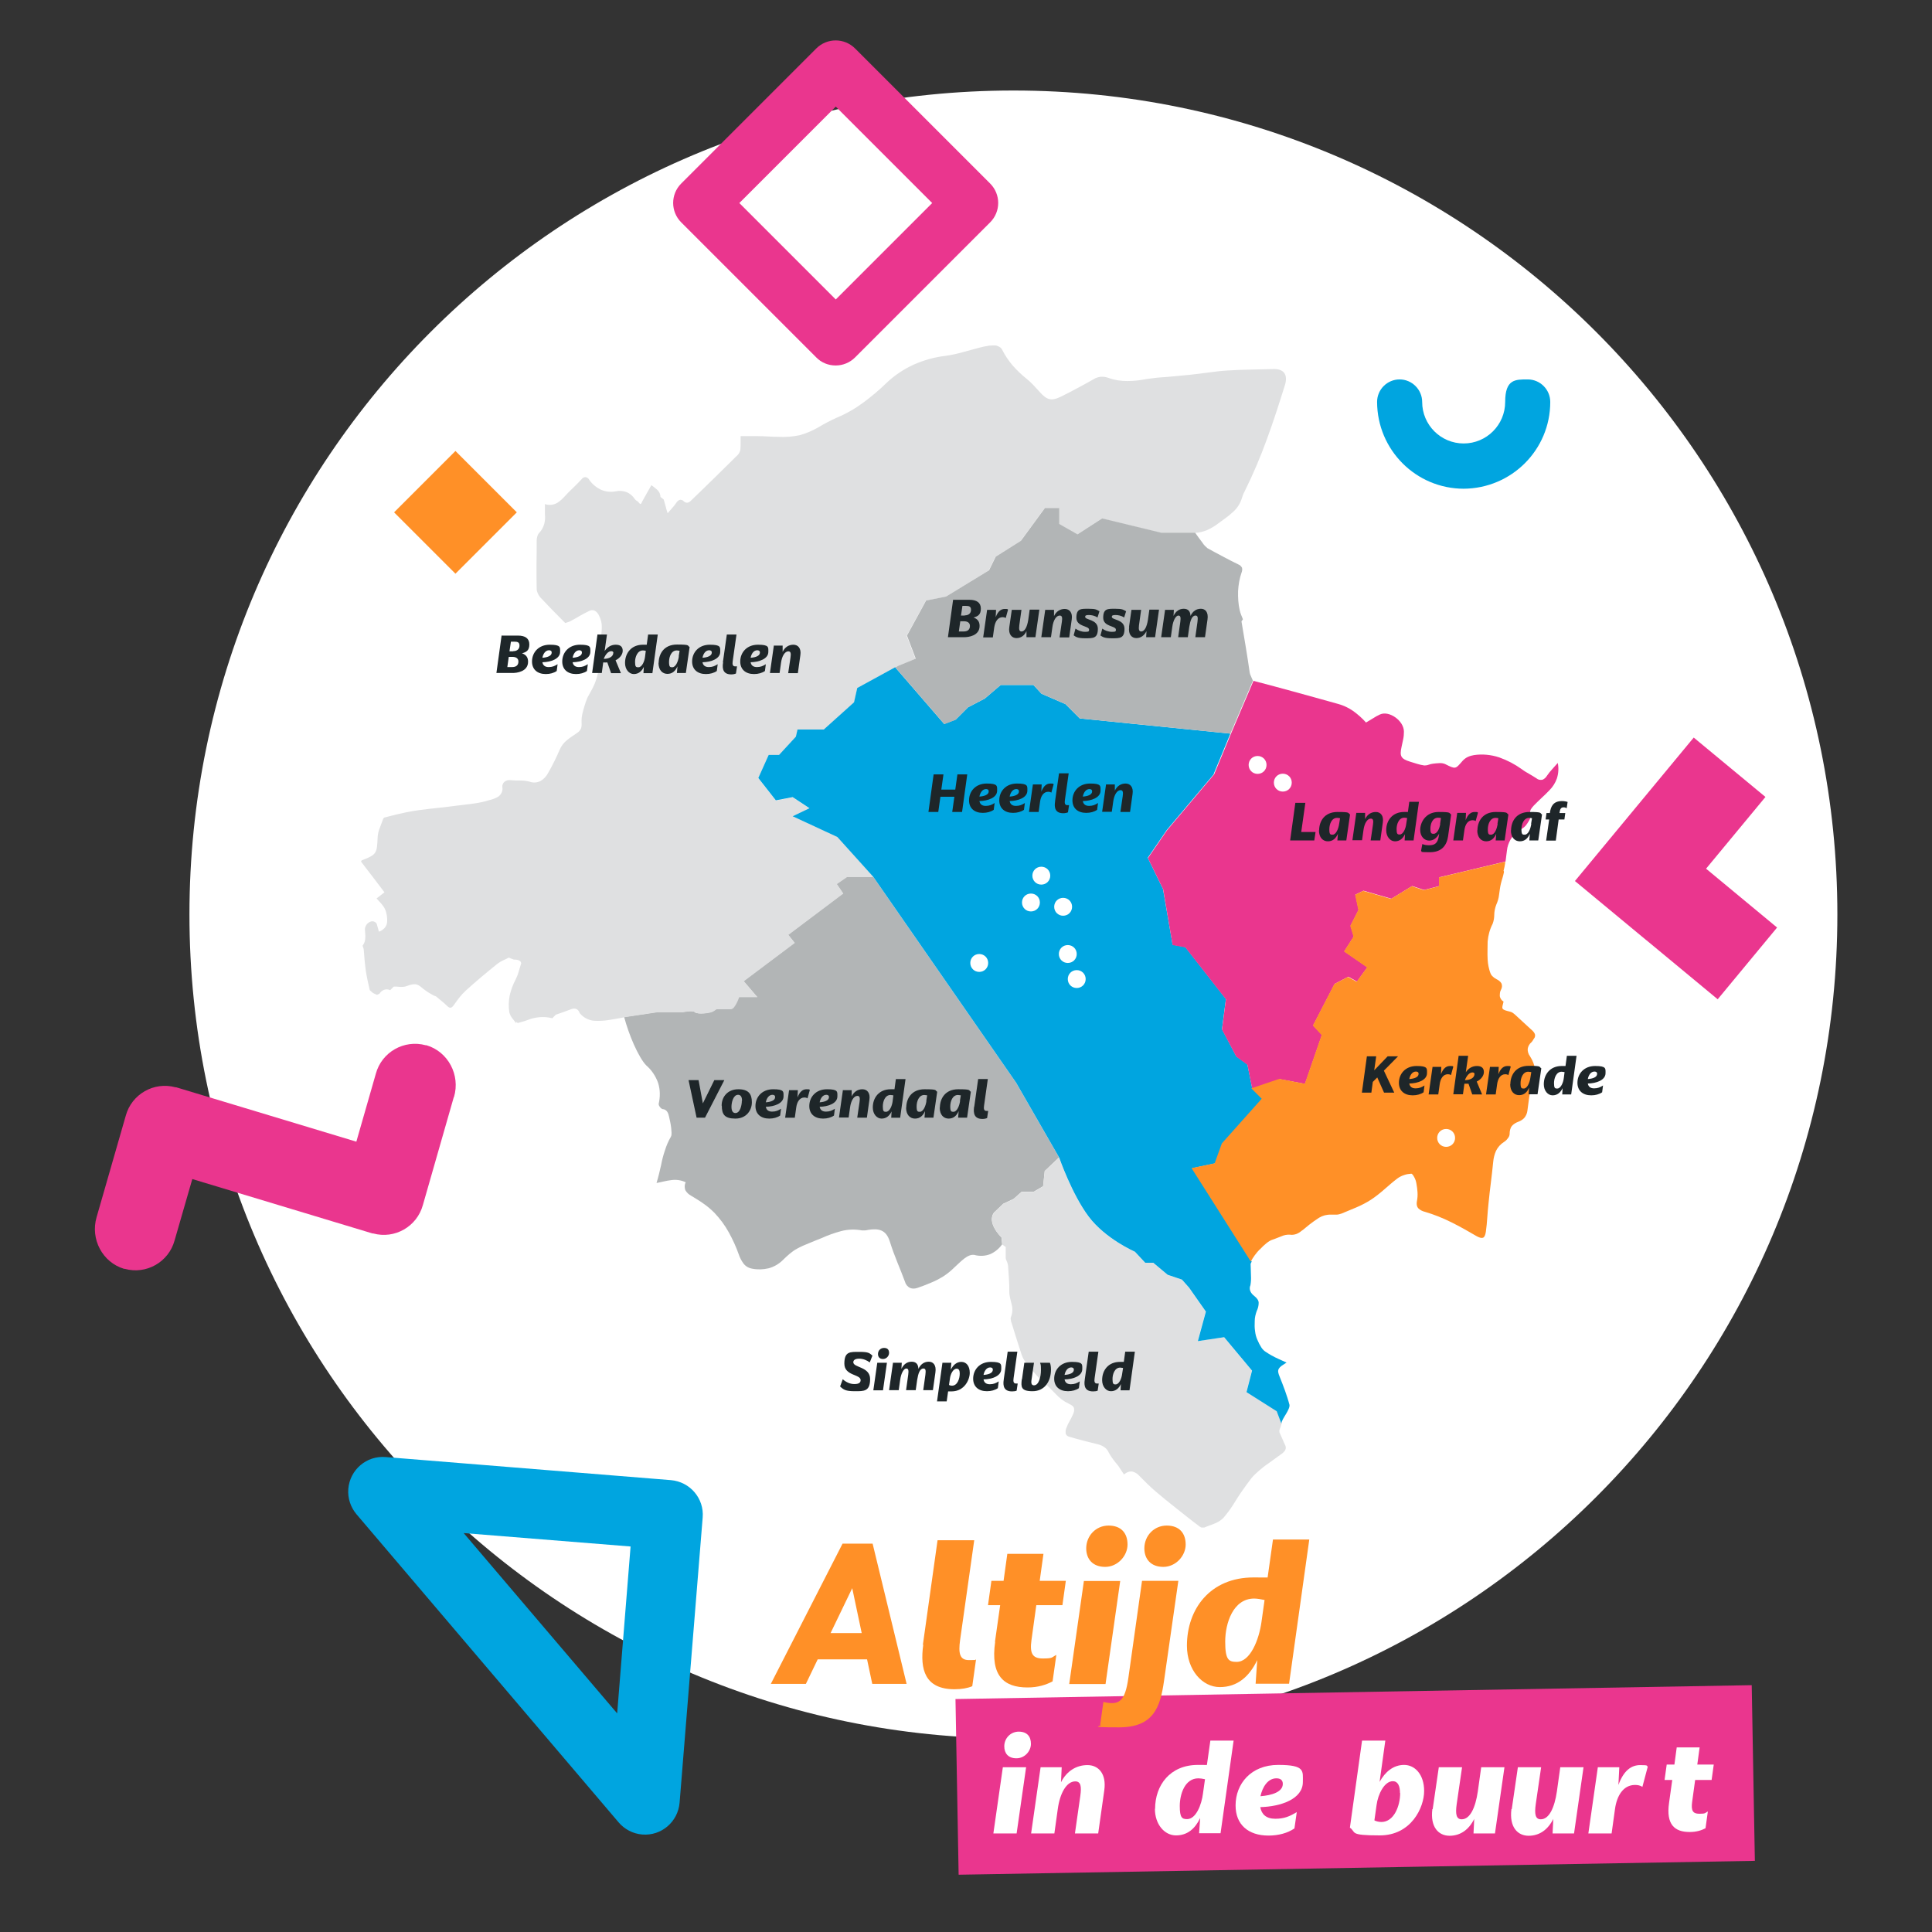<?xml version="1.0" encoding="UTF-8"?>
<svg xmlns="http://www.w3.org/2000/svg" version="1.1" viewBox="0 0 1080 1080">
  <rect x="0" y="0" width="1080" height="1080" fill="#333333" stroke="none"/>
  <defs>
    <style>
      .cls-1 {
        fill: #ea368e;
      }

      .cls-2 {
        fill: #dfe0e1;
      }

      .cls-3 {
        isolation: isolate;
      }

      .cls-4 {
        fill: #fff;
      }

      .cls-5 {
        fill: #ff9027;
      }

      .cls-6 {
        fill: none;
        stroke: #ea368e;
        stroke-width: 9px;
      }

      .cls-7 {
        fill: #1e2629;
      }

      .cls-8 {
        fill: #b2b5b6;
      }

      .cls-9 {
        fill: #00a5e0;
      }
    </style>
  </defs>
  <!-- Generator: Adobe Illustrator 28.7.1, SVG Export Plug-In . SVG Version: 1.2.0 Build 142)  -->
  <g>
    <g id="Layer_1">
      <g id="Layer_1-2" data-name="Layer_1">
        <g id="SVOPL_-_gebieden">
          <g id="Group_29705">
            <g id="Group_29704">
              <g id="Group_29701">
                <path id="Path_24967" class="cls-4" d="M566.5,971.8c254.4,0,460.6-206.2,460.6-460.6S820.9,50.6,566.5,50.6,105.9,256.8,105.9,511.2s206.2,460.6,460.6,460.6"/>
              </g>
            </g>
            <g id="Group_29703">
              <g id="Group_29674">
                <g id="Group_29673">
                  <path id="Path_24939" class="cls-1" d="M467.1,204.3c-4.1,0-8-1.6-10.8-4.5l-75.5-75.5c-6-6-6-15.7,0-21.7h0l75.5-75.5c6-6,15.7-6,21.7,0h0l75.5,75.5c6,6,6,15.7,0,21.7l-75.5,75.5c-2.9,2.9-6.8,4.5-10.8,4.5M413.3,113.5l53.9,53.9,53.9-53.9-53.9-53.9s-53.9,53.9-53.9,53.9Z"/>
                </g>
              </g>
              <g id="Group_29675">
                <path id="Path_24941" class="cls-5" d="M288.9,286.4l-34.3,34.3-34.3-34.3,34.3-34.3,34.3,34.3Z"/>
              </g>
              <g id="Group_29677">
                <g id="Group_29676">
                  <path id="Path_24942" class="cls-9" d="M818.3,273.2c-26.8,0-48.4-21.7-48.5-48.5,0-7,5.7-12.6,12.6-12.6s12.6,5.7,12.6,12.6c0,12.8,10.4,23.2,23.2,23.2s23.2-10.4,23.2-23.2,5.7-12.6,12.6-12.6h0c7,0,12.6,5.7,12.6,12.6h0c0,26.8-21.7,48.4-48.5,48.5"/>
                </g>
              </g>
              <g id="Group_29678">
                <path id="Path_24944" class="cls-1" d="M993.4,518.5l-39.7-32.9,33.2-40.1-40.1-33.2-33.2,40.1-33.2,40.1,39.7,32.9.4.3,39.7,32.9,33.2-40.1h0Z"/>
              </g>
              <g id="Group_29681">
                <g id="Group_29679">
                  <path id="Path_24945" class="cls-1" d="M253.7,613.2l-17.3,60.4c-3.3,12.1-15.8,19.2-27.8,15.9-.1,0-.3,0-.4,0l-100.7-30.4-9.9,34.3c-3.3,12.1-15.8,19.2-27.8,15.9,0,0-.3,0-.4,0-12.1-3.6-19-16.6-15.4-28.9l16.3-56.7c3.3-12.1,15.8-19.2,27.8-15.9,0,0,.3,0,.4,0l100.7,30.4,10.9-38c3.3-12.1,15.8-19.2,27.9-15.9.1,0,.3,0,.4,0,12.1,3.6,19,16.6,15.4,28.9"/>
                </g>
                <g id="Group_29680">
                  <path id="Path_24946" class="cls-9" d="M194.7,832.3c.9-10.7,10.2-18.7,20.9-17.8h0l159.4,12.9c10.7.9,18.7,10.2,17.8,20.9l-12.9,159.4c-.9,10.7-10.2,18.7-20.9,17.8-5.1-.4-9.9-2.9-13.2-6.8l-146.5-172.2c-3.3-3.9-5-9-4.6-14.1M352.5,864.5l-93.3-7.5,85.8,100.8,7.5-93.3Z"/>
                </g>
              </g>
              <g id="Group_29682">
                <path id="Path_24948" class="cls-1" d="M538.7,954.2l1.6,89.2,436.1-7.6-1.6-89.2-436.1,7.6h0Z"/>
              </g>
              <g id="Group_29700">
                <g id="Group_29683">
                  <path id="Path_24949" class="cls-6" d="M538.7,954.2l1.6,89.2,436.1-7.6-1.6-89.2-436.1,7.6h0Z"/>
                </g>
                <g id="Group">
                  <g id="A" class="cls-3">
                    <g class="cls-3">
                      <path class="cls-5" d="M471.1,862.9h16.7l19,78.4h-19.2l-2.9-13.7h-27.6l-6.6,13.7h-19.6l40.1-78.4h.1ZM481.7,912.9l-5.3-25.1-12.1,25.1h17.4Z"/>
                    </g>
                  </g>
                  <g id="l" class="cls-3">
                    <g class="cls-3">
                      <path class="cls-5" d="M515.9,919.4l8.2-58.4h20.5l-7.9,55.8c-1,7.3-.3,11.2,4.9,11.2s2.6,0,4-.3l-2.1,14.9c-2.6,1.1-5.9,1.7-9.9,1.7-16.6,0-19.4-11.1-17.5-24.9h-.2Z"/>
                    </g>
                  </g>
                  <g id="tijd" class="cls-3">
                    <g class="cls-3">
                      <path class="cls-5" d="M556.2,917.7l2.9-20.4h-6.8l1.9-13.6h6.8l2.1-15.1h20.2l-2.1,15.1h14.6l-1.9,13.6h-14.6l-2.7,19.5c-1,7.3.4,10.3,6.3,10.3s4.8-.6,7.6-2l-2.1,14.8c-3.6,1.9-8.1,3.4-14,3.4-13.3,0-20.8-6.6-18.1-25.5h-.1Z"/>
                      <path class="cls-5" d="M605.9,883.8h20.3l-8.2,57.6h-20.3l8.2-57.6ZM607.2,865.6c0-7.1,5.4-12.8,12.5-12.8s10.6,4.3,10.6,10.6-5.5,12.5-12.5,12.5-10.6-4.4-10.6-10.4h0Z"/>
                      <path class="cls-5" d="M615,964.2l1.8-12.8c8.7,2,12.1,0,14-13.7l7.6-54h20.3l-8,55.9c-2.1,14.6-5.7,26-25.2,26s-8.3-.7-10.5-1.5h0ZM639.7,865.6c0-7.1,5.4-12.8,12.5-12.8s10.6,4.3,10.6,10.6-5.5,12.5-12.5,12.5-10.6-4.4-10.6-10.4h0Z"/>
                      <path class="cls-5" d="M663.5,920c0-20.7,13.1-38.2,37.2-38.2s5.7.3,7.8.8l3.1-22h20.3l-11.3,80.6h-18.7l.9-13.2c-4.4,9.2-11.1,15.1-20.9,15.1s-18.4-9.5-18.4-23.2h0ZM691.3,929c7.6,0,12.5-12.3,13.9-22.5l1.7-12.1c-2-.4-4.1-.8-5.8-.8-11.8,0-16.2,13.8-16.2,24.1s2,11.3,6.5,11.3h-.1Z"/>
                    </g>
                  </g>
                </g>
                <g id="Group-2">
                  <g id="_in_de_buur" class="cls-3">
                    <g class="cls-3">
                      <path class="cls-4" d="M560.6,987.9h13l-5.3,37h-13l5.3-37ZM561.4,976.2c0-4.5,3.5-8.2,8.1-8.2s6.8,2.7,6.8,6.8-3.5,8.1-8.1,8.1-6.8-2.8-6.8-6.7h0Z"/>
                      <path class="cls-4" d="M581.5,987.9h12l-.4,8.4c3.2-6.3,8.6-9.6,14.8-9.6s10.7,4.9,9.4,14.1l-3.4,24.1h-13l3-21c.7-5,.4-8.1-2.8-8.1-4.9,0-8.6,6.6-9.8,15.5l-1.9,13.6h-13l5.3-37h-.2Z"/>
                      <path class="cls-4" d="M645.7,1011.2c0-13.3,8.4-24.6,23.9-24.6s3.7.2,5,.5l2-14.1h13l-7.3,51.8h-12l.6-8.5c-2.8,5.9-7.1,9.7-13.5,9.7s-11.8-6.1-11.8-14.9h0ZM663.6,1016.9c4.9,0,8.1-7.9,8.9-14.5l1.1-7.8c-1.3-.3-2.7-.5-3.7-.5-7.6,0-10.4,8.9-10.4,15.5s1.3,7.3,4.2,7.3h0Z"/>
                      <path class="cls-4" d="M690.7,1009.2c0-12,8.6-22.6,23.8-22.6s13.8,3.4,13.8,9.6c0,9.4-12.2,13.7-23.8,14,.7,4,3.3,6.5,8.4,6.5s8.1-1.4,12-3.7l-1.3,9.1c-3.8,2.6-8.9,4-14.5,4-11.4,0-18.4-6.2-18.4-16.8h0ZM717.1,997.2c0-2.4-1.7-3.1-3.6-3.1-4.8,0-7.8,4.9-8.9,10,6.4-.5,12.5-2.4,12.5-6.9Z"/>
                      <path class="cls-4" d="M754.6,1021.7l6.8-48.7h13l-3.2,23.1c3-5.5,7.6-9.5,13.7-9.5s11.2,5.4,11.2,14.6-7.2,24.8-24.8,24.8-12.9-1.7-16.8-4.4h0ZM782.6,1002.3c0-4-1.2-6.6-4-6.6-4.7,0-8.3,7.2-9.1,13.4l-1.2,8.5c.7.4,2.3.9,3.9.9,7,0,10.5-8.9,10.5-16.2h-.1Z"/>
                      <path class="cls-4" d="M800.9,1011.2l3.4-23.3h13l-3,20.6c-.8,5.7-.2,8.5,2.8,8.5,4.7,0,7.7-6.6,9-15.5l1.9-13.6h13l-5.3,37h-12l.4-8.1c-3,6-7.7,9.4-13.8,9.4s-10.9-4.8-9.6-14.9h.2Z"/>
                      <path class="cls-4" d="M845.1,1011.2l3.4-23.3h13l-3,20.6c-.8,5.7-.2,8.5,2.8,8.5,4.7,0,7.7-6.6,9-15.5l1.9-13.6h13l-5.3,37h-12l.4-8.1c-3,6-7.7,9.4-13.8,9.4s-10.9-4.8-9.6-14.9h.2Z"/>
                      <path class="cls-4" d="M893.2,987.9h12l-.5,9.9c3-8.2,7.3-11.1,12.2-11.1s3.4.4,4.2.9l-3,11.3c-1.2-.9-2.8-1.1-4.1-1.1-6.7,0-10.2,6.2-11.2,13.4l-1.9,13.7h-13l5.3-37h0Z"/>
                    </g>
                  </g>
                  <g id="t" class="cls-3">
                    <g class="cls-3">
                      <path class="cls-4" d="M933,1007.9l1.8-12.9h-4.3l1.2-8.6h4.3l1.3-9.6h12.8l-1.3,9.6h9.2l-1.2,8.6h-9.2l-1.7,12.4c-.6,4.6.3,6.5,4,6.5s3.1-.4,4.8-1.3l-1.3,9.4c-2.3,1.2-5.1,2.1-8.9,2.1-8.4,0-13.2-4.2-11.5-16.2h0Z"/>
                    </g>
                  </g>
                </g>
                <g id="Group_29684">
                  <path id="Path_24950" class="cls-8" d="M556.1,677.4l4.7-4.5,5.8-2.7,4.5-4h6.7l5.3-3.1.9-8.5,8-7.6-24.1-41.9-79.8-115h-14.7l-5.8,4,3.6,5.3-30.7,23.1,3.6,4.5-28.5,21.4,7.6,8.9h-10.3s-2.2,6.7-4.5,6.7h-8l-1.8,1.2c-1.8,1.2-8.9,1.9-10.2.6s-7.1,0-7.1,0h-14.3l-18.1,2.7c1.4,5.2,3.2,10.3,5.4,15.3,2.3,5.2,5,9.9,7.1,11.9,3,2.6,5.2,6,6.5,9.7,1.2,3.8,1.2,7.8.3,11.7,0,.6.3,1.2.7,1.7.4.6.9,1,1.5,1.2,1,0,2,.6,2.6,1.5.5.8.8,1.7,1,2.7.2,1.1.5,2.1.7,3.2s.4,2.1.5,3.2c0,.8.2,1.7.2,2.6s0,1.6-.4,2.3c-1.4,2.4-2.5,5-3.3,7.6-.9,2.6-1.6,5.3-2.1,8-.4,1.7-.8,3.4-1.2,5.1s-.9,3.4-1.4,5.1c2.8-.5,5.5-1.3,8.2-1.6,2.8-.4,5.6,0,8.1,1.2-.7,1.4-.7,2.9-.2,4.4.7,1.3,1.9,2.4,3.2,3.1,2.3,1.4,4.7,2.8,6.9,4.4,2.2,1.5,4.3,3.3,6.2,5.2,3.1,3.3,5.8,6.9,8,10.9s4.1,8.1,5.6,12.4c.6,1.8,1.5,3.5,2.6,5,1.2,1.6,3,2.6,4.9,2.9,3,.6,6.1.5,9.1-.2,3-.8,5.8-2.4,8-4.6,1.2-1.2,2.5-2.4,3.8-3.5s2.7-2.1,4.2-2.9c2.2-1.2,4.5-2.2,6.8-3.1,2.3-1,4.7-1.9,6.9-2.8,3.5-1.6,7.2-2.9,10.9-3.9,3.8-1,7.7-1.1,11.6-.4h1.8c.6,0,1.2-.2,1.8-.3,2.7-.4,5.2-.5,7.3.4s3.7,2.8,4.8,6.4c1.2,3.8,2.6,7.6,4.1,11.3s3,7.4,4.4,11.2c.4,1.4,1.5,2.6,2.8,3.2,1.3.5,2.6.4,3.9,0,2.6-.9,5.1-1.8,7.6-2.9,2.5-1,4.9-2.3,7.2-3.7,2.1-1.4,4.1-3,5.9-4.8,1.9-1.7,3.7-3.6,5.7-5.1.8-.6,1.7-1.2,2.7-1.6.9-.4,1.9-.5,2.8-.4,2.9.8,6,.7,8.9-.4,2.7-1.2,5-3.1,6.7-5.5l-.4-3.9s-8.9-8.5-3.8-14.3"/>
                </g>
                <g id="Group_29685">
                  <path id="Path_24951" class="cls-2" d="M696.7,778.2l3.1-12-15.6-18.7-14.7,2.2,4.5-16.5-9.4-13.4-4-4.5-8-2.7-8-6.7h-4.5l-5.8-6.2s-16.5-7.1-25.8-19.6c-9.4-12.5-16.5-33-16.5-33l-8,7.6-.9,8.5-5.3,3.1h-6.7l-4.5,4-5.8,2.7-4.7,4.5c-5.1,5.8,3.8,14.3,3.8,14.3l.4,3.9c.6.4,1,.8,1.4,1l.5.4v6c0,.8.4,1.5.7,2.2s.5,1.4.6,2.2c.2,2.4.3,4.9.5,7.3s.2,4.9.2,7.3.8,4.7,1.3,7c.7,2.4.5,4.9-.4,7.2-.2.5-.2,1.1,0,1.7,0,.6.3,1.3.5,1.9.9,2.9,1.8,5.8,2.7,8.7s1.9,5.8,2.8,8.7c.3.8.6,1.6,1,2.3s.8,1.4,1.4,2.1c1.6,1.9,3.1,3.9,4.8,5.8,1.6,1.9,3.3,3.7,5.2,5.3,2.3,2,4.5,4.2,6.6,6.4,2.1,2.3,4.6,4.2,7.4,5.5,1.7.8,2.7,1.5,2.9,2.6s0,2.4-1,4.2c-.5,1.1-1,2.1-1.6,3.1s-1.1,2.1-1.5,3.2c-.5,1-.7,2-.6,3.1,0,1.1.9,2,1.9,2.2,2.6.8,5.3,1.5,7.9,2.2s5.3,1.3,8,2c1.3.3,2.5.8,3.6,1.5s2.1,1.8,2.6,3c.5,1,1.1,1.9,1.7,2.8.6.9,1.3,1.8,2,2.7.3.4.6.8.9,1.1s.6.8.9,1.1c.5.7,1,1.5,1.5,2.3s1.1,1.6,1.6,2.4c1.8-1.4,3.3-1.8,4.7-1.6,1.5.4,2.9,1.2,3.9,2.4l4.5,4.5c1.5,1.5,3.1,2.9,4.7,4.3,1.8,1.5,3.6,3,5.4,4.5s3.7,2.9,5.5,4.4c2.3,1.8,4.5,3.6,6.8,5.4,2.3,1.8,4.6,3.6,6.9,5.3.4.3.8.5,1.2.5.4,0,.9,0,1.3,0,1.8-.8,3.8-1.4,5.7-2.2,1.8-.7,3.5-1.7,4.9-3.1,2.1-2.4,4-5,5.7-7.7s3.4-5.5,5.3-8.1c1.2-1.7,2.4-3.4,3.7-5.1,1.2-1.7,2.6-3.2,4.2-4.6,2.1-1.9,4.3-3.7,6.7-5.3,2.3-1.7,4.6-3.3,6.9-5,.8-.5,1.5-1.2,2.1-2.1.5-.9.5-2,0-2.9-.6-1.2-1.1-2.4-1.6-3.6-.5-1.2-1.1-2.4-1.6-3.6v-1.2c.3-.8.6-1.5.8-2.2.2-.6.4-1.2.5-1.8l-2.6-6.9-16.9-10.7-.2.4Z"/>
                </g>
                <g id="Group_29686">
                  <path id="Path_24952" class="cls-2" d="M443.1,456.4l9.4-4.5-9.4-6.2-9.4,1.8-9.8-12.5,5.8-12.9h5.8l9.4-10.2.9-4h14.7l16.9-15.1,1.8-8,22.7-12.5,9.8-4-4.9-12.9,10.7-19.6,11.1-2.2,24.1-14.7,3.7-7.6,14.1-8.9,13.4-18.3h8v8.9l10.2,5.8,13.8-8.9,33,8h19c2.4-.1,4.7-.7,6.9-1.6,2.2-1,4.3-2.2,6.2-3.7,2.6-2,5.5-3.8,7.9-6.1,2.6-2.2,4.5-5.1,5.4-8.3.2-.6.4-1.2.6-1.7.2-.6.5-1.1.8-1.7,4.7-9.5,8.9-19.3,12.5-29.3,3.7-10,6.9-20.1,10.1-30.3.9-2.9.7-5.2-.4-6.7s-3.2-2.3-6.1-2.2c-4.2.1-8.5.2-12.7.3s-8.5.2-12.7.5c-3.5.2-7.1.6-10.6,1.1s-7.1.9-10.6,1.3c-2.8.3-5.6.5-8.4.8s-5.6.5-8.4.7c-1.3.1-2.5.2-3.8.4s-2.5.3-3.8.5c-3.5.7-7,1.1-10.6,1.1s-7.1-.5-10.4-1.7c-1.4-.5-2.9-.8-4.4-.7-1.5.2-2.9.6-4.1,1.4-3,1.7-5.9,3.3-8.9,4.9s-6,3.2-9.1,4.7c-2.8,1.4-4.8,1.9-6.6,1.5s-3.5-1.7-5.5-4c-1.2-1.3-2.4-2.6-3.6-3.9-1.2-1.3-2.5-2.5-3.9-3.6-2.8-2.2-5.3-4.7-7.7-7.4-2.3-2.7-4.3-5.7-5.9-8.9-.4-.7-1-1.2-1.6-1.5-.7-.4-1.5-.7-2.2-.7-1.1,0-2.2,0-3.3.1-1.1.2-2.2.4-3.3.6-3.5.8-7,1.9-10.5,2.8-3.5,1-7,1.8-10.5,2.3-6.2.7-12.2,2.4-17.9,4.9-5.7,2.6-10.9,6.1-15.4,10.4-4,3.9-8.4,7.6-12.9,10.9-4.6,3.4-9.5,6.2-14.8,8.4-3.5,1.6-7,3.4-10.3,5.4-3.3,1.9-6.8,3.4-10.5,4.4-3.8.8-7.7,1.1-11.5.9-3.9,0-7.9-.4-11.8-.4h-9.6v3.7c0,1.1,0,2.3-.1,3.4,0,.6-.2,1.2-.4,1.7-.2.5-.5,1-.9,1.5-4.4,4.3-8.7,8.6-13.1,12.9s-8.8,8.6-13.2,12.8c-.5.6-1.2,1-1.9,1.2-.8.1-1.6-.2-2.2-.8-.5-.6-1.4-.9-2.2-.8-.8.3-1.5.9-1.9,1.6-.6.9-1.3,1.8-2.1,2.7-.8.9-1.7,2-2.8,3.2-.5-1.6-.9-2.9-1.2-4.2s-.7-2.3-1-3.5c-.3-.2-.6-.5-.9-.7s-.6-.5-.9-.7c0-1.6-.7-3-1.9-4.1-1-.9-2.1-1.7-3.2-2.5-.9,1.7-1.8,3.2-2.7,4.8s-1.7,3-2.5,4.5c-.3,1-.7,1.3-1,1.2s-.7-.6-1.1-1.1c-.3-.3-.7-.6-1.1-.8-.4-.3-.7-.6-.9-.9-1.1-1.7-2.7-3-4.5-3.8-1.9-.7-3.9-.9-5.9-.5-2.9.6-5.9.3-8.6-.9-2.6-1.3-4.9-3.2-6.5-5.6-.4-.8-1.2-1.3-2.1-1.4-.9,0-1.7.6-2.2,1.3-1.1,1.2-2.3,2.4-3.5,3.6s-2.4,2.3-3.6,3.5c-1.8,1.8-3.4,3.9-5.5,5.4-2.2,1.7-5.1,2.2-7.8,1.3v5.5c.2,1.9.1,3.9-.4,5.7-.6,1.9-1.5,3.6-2.9,5-.5.6-.8,1.2-1,2-.2.7-.3,1.5-.3,2.3,0,4.5,0,8.9-.1,13.4,0,4.5,0,8.9.1,13.4,0,.8.2,1.7.6,2.5.3.8.8,1.5,1.3,2.2,2,2.1,4,4.2,6,6.3s4.1,4.1,6.1,6.2l1,1,1,1c.4-.2.9-.3,1.4-.5.5-.1.9-.3,1.3-.5,1.8-.9,3.5-1.9,5.2-2.9s3.5-1.9,5.3-2.8c1-.6,2.2-.7,3.3-.2,1,.6,1.8,1.5,2.3,2.6,1.1,2.1,1.7,4.4,1.6,6.8,0,2.3-.4,4.6-.6,6.8-.2,1.6-.6,3.3-1,4.9-.4,1.5-.6,3.1-.4,4.7.5,2.9.5,5.9-.1,8.8-.6,2.8-1.5,5.6-2.8,8.2-.7,1.4-1.5,2.8-2.2,4.1-.8,1.3-1.4,2.7-1.9,4.2-.6,1.9-1.2,3.8-1.7,5.8-.5,1.9-.7,3.9-.6,5.8.1,1.1,0,2.3-.4,3.3-.5.9-1.2,1.8-2.1,2.3-1.8,1.3-3.8,2.5-5.5,3.9-1.8,1.4-3.3,3.3-4.2,5.4-.9,2.2-2,4.4-3,6.5s-2.2,4.3-3.4,6.4c-1,2-2.5,3.6-4.4,4.7-1.8.9-4,1.1-5.9.4-1.8-.5-3.6-.7-5.4-.7s-3.7,0-5.5-.2c-1.2-.2-2.4.2-3.4,1-.8.7-1.2,1.8-1.1,2.9.4,2.1-.6,4.2-2.4,5.4-1.6.9-3.2,1.5-5,1.9-2.8.9-5.8,1.5-8.7,1.9-3,.4-6,.7-8.9,1.1-3.6.5-7.3.9-10.9,1.3s-7.3.8-10.9,1.3c-1.6.2-3.2.5-4.9.8s-3.2.6-4.8,1c-1.6.3-3.2.7-4.7,1.1s-3.1.8-4.7,1.2c-.2,0-.3.1-.4.3-.1.1-.2.3-.3.4-.6,1.7-1.3,3.4-1.9,5.1-.7,1.7-1.1,3.4-1.2,5.2-.2,4.5-.3,6.9-1.4,8.6s-3.2,2.7-7.4,4.3c-.1,0-.2.1-.2.2s-.2.3-.3.5c2.1,2.8,4.3,5.7,6.5,8.5l6.6,8.7c-.8.6-1.6,1.2-2.3,1.8s-1.4,1.1-2.1,1.6c.8,1,1.8,2,2.6,2.9s1.6,2,2.1,3.1.8,2.2,1,3.4c.2,1.2.3,2.4.2,3.6,0,1.2-.5,2.4-1.3,3.4-.9,1-2,1.8-3.3,2.2-.2-.5-.3-1-.4-1.5s-.3-1-.4-1.4c0-.2-.2-.4-.2-.7s-.2-.4-.2-.7c-.4-.9-1.4-1.5-2.4-1.5-.9,0-1.7.4-2.5,1-.5.4-.9.9-1.2,1.5s-.5,1.2-.5,1.9c0,1.6.3,3.2.2,4.7,0,1.6-.5,3.2-1.5,4.5,0,.3.2.7.3,1s.2.7.3,1c.2,2,.3,4.1.5,6.1s.4,4,.7,6.1c.3,1.8.6,3.6,1,5.4s.8,3.5,1.2,5.3c.3.3.6.5.9.8l.9.8,1.1.5c.4.2.7.3,1.1.5.2,0,.4-.2.7-.3l.7-.3c.6-1,1.5-1.8,2.6-2.2s2.4-.3,3.4.2l1-1,1-1c1.2,0,2.4,0,3.6.2,1.1,0,2.3,0,3.4-.4,2.1-.8,3.6-1.2,5-1.1s2.6.9,4.3,2.4c1,.8,2,1.5,3.1,2.2s2.3,1.3,3.3,1.9c.1-.2,1.2.4,1.3.6,1,.8,1.9,1.6,2.9,2.4s1.9,1.6,2.8,2.5c.8.8,1.5,1.2,2.1,1.1s1.2-.6,1.8-1.5c1-1.4,2-2.8,3.1-4.2s2.2-2.6,3.5-3.8c2.9-2.6,5.8-5.2,8.8-7.7s6-5,9-7.4c.9-.7,2-1.3,3-1.8,1.1-.5,2.2-1,3.3-1.6.2,0,.4.2.7.3.2,0,.4.2.7.3.2,0,.5.2.7.2l.7.3c.9,0,1.8,0,2.7.4.2,0,.5.2.7.4.3,0,.9,1.2.7,1.4-.5,1.5-.9,3.1-1.4,4.6-.4,1.5-1,3-1.7,4.4-1.5,2.8-2.6,5.8-3.3,8.9-.6,3.1-.7,6.2-.2,9.4.3,1.1.8,2.2,1.5,3.1.7,1,1.6,2,2.3,2.9,0,0,.1-.2.2-.4l.2-.4c0,0,0,.3.2.4s0,.3.2.4c.9-.3,1.9-.5,2.8-.8s1.9-.5,2.8-.9c2.2-.9,4.5-1.4,6.8-1.6,2.3-.2,4.7,0,7,.6.3-.3.7-.6,1-1s.7-.6,1-1c1.3-.4,2.6-.9,3.8-1.3s2.5-.9,3.8-1.4c.9-.4,1.8-.7,2.8-.7s1.9.6,2.4,1.4l.3.6.3.6c2,2.4,4.8,3.9,7.9,4.2,2.9.2,5.9,0,8.8-.5,1.4-.2,2.8-.5,4.2-.7,1.4-.2,2.8-.5,4.2-.8l18.1-2.7h14.3s5.8-1.3,7.1,0,8.5.6,10.2-.6l1.8-1.2h8c2.2,0,4.5-6.7,4.5-6.7h10.2l-7.6-8.9,28.5-21.4-3.6-4.5,30.7-23.1-3.6-5.3,5.8-4h14.7l-20-22.3-25-11.6h-.2Z"/>
                </g>
                <g id="Group_29687">
                  <path id="Path_24953" class="cls-9" d="M678.4,432.8l9.4-22.7-84.2-8.5-8-8-13.4-5.8-4.5-4.9h-18.3l-8.9,7.6-9.4,4.9-6.8,6.8-6.5,2.5-27.4-31.7-21.2,11.6-1.8,8-16.9,15.2h-14.7l-.9,4-9.4,10.2h-5.8l-5.8,12.9,9.8,12.5,9.4-1.8,9.4,6.2-9.4,4.5,25,11.6,20.1,22.3,79.8,115,24.1,41.9s7.1,20.5,16.5,33,25.8,19.6,25.8,19.6l5.8,6.2h4.5l8,6.7,8,2.7,4,4.5,9.4,13.4-4.5,16.5,14.7-2.2,15.6,18.7-3.1,12,16.9,10.7,2.6,6.9c0-1.3,1.4-3.4,2.6-5.4s2.2-4,1.9-5.2c-.7-2.7-1.6-5.3-2.5-7.9s-2-5.2-3-7.8c-.7-1.7-1-2.9-.7-3.8s1.1-1.8,2.7-2.8c.3-.2.5-.3.8-.5s.6-.4,1.1-.7c-1.5-.7-3-1.4-4.4-2s-2.7-1.3-4-2c-1-.6-2.1-1.2-3.1-1.9-1-.6-1.8-1.4-2.5-2.4-.9-1.4-1.7-2.9-2.3-4.4-.7-1.5-1.1-3.1-1.3-4.8-.3-1.9-.3-3.8-.2-5.8,0-1.9.5-3.8,1.1-5.5.7-1.4,1.1-3,1.1-4.6,0-1.3-.8-2.5-2.4-3.8-.9-.7-1.7-1.5-2.2-2.6s-.5-2.4,0-3.5c.3-1.7.4-3.5.3-5.2,0-2.3-.2-4.8-.2-6.7.2-.5.4-.9.6-1.3l-33.1-52.2,12.9-2.7,4-11.1,22.3-25-5.8-5.8-2.7-13.4-6.2-4.5-8-15.2,2.2-16.9-22.7-29-7.1-1.3-5.4-31.2-8.5-17.4,10.7-15.6,26.3-31.2h-.2Z"/>
                </g>
                <g id="Group_29688">
                  <path id="Path_24954" class="cls-8" d="M534.3,402.2l6.8-6.8,9.4-4.9,8.9-7.6h18.3l4.5,4.9,13.4,5.8,8,8,84.2,8.5,12.6-29.6c-.5-1-.9-2-1.2-2.7-.3-.6-.5-1.2-.6-1.8-.7-4.8-1.4-9.5-2.2-14.3s-1.6-9.5-2.4-14.3c0-.2.3-.4.4-.6s.3-.4.4-.6c-.3-.9-.7-1.7-1-2.5s-.6-1.7-.8-2.6c-.8-3.5-1-7.1-.9-10.7.2-3.6.8-7.1,2-10.5.3-.8.4-1.7.2-2.5-.4-.8-1.1-1.5-1.9-1.8-3-1.5-5.9-2.9-8.8-4.5-2.9-1.5-5.8-3.1-8.7-4.7-1-.9-2-1.8-2.7-3-1.2-1.5-2.6-3.5-4.1-5.6h-19l-33-8-13.8,8.9-10.2-5.8v-8.9h-8l-13.4,18.3-14.1,8.9-3.7,7.6-24.1,14.7-11.1,2.2-10.7,19.6,4.9,12.9-9.8,4-1.6.9,27.4,31.7,6.5-2.5h-.1Z"/>
                </g>
                <g id="Group_29689">
                  <path id="Path_24955" class="cls-1" d="M729.6,605.7l9.4-27.2-4.9-5.3,12-23.2,7.6-4,4.9,2.7,5.8-8-12.9-8.9,5.3-8.3-1.8-6,4.5-8.9-1.8-8.5,4.5-2.2,15.6,4.5,11.6-7.1,6.7,2.2,8.5-2.2v-4.9l37-8.8c.2-1.7.5-3.8.8-6.2.2-2.1.9-4.1,1.9-5.9s2.5-3.4,4.2-4.7c.8-.5,1.6-1,2.4-1.6.8-.5,1.5-1.1,2.1-1.8.7-.9,1.3-1.9,1.9-2.9.5-.8.7-1.8.6-2.8-.3-1.1-.3-2.2.2-3.2.5-.8,1.1-1.6,1.8-2.3,1.4-1.4,2.8-2.8,4.3-4.2,1.5-1.4,2.9-2.7,4.3-4.2,1.9-1.9,3.3-4.1,4.2-6.6.9-2.8,1.1-5.8.5-8.7-1.2,1.4-2.3,2.5-3.3,3.7-1,1.1-1.9,2.2-2.7,3.4-.6,1-1.5,1.9-2.6,2.3-1.2.2-2.4,0-3.3-.8-1.4-.9-2.7-1.7-4.1-2.5s-2.8-1.6-4.1-2.6c-3.9-2.8-8.1-5-12.6-6.6-4.5-1.5-9.4-2-14.1-1.3-1.2.2-2.3.5-3.4,1-1.1.5-2,1.2-2.8,2-2.2,2.5-3.2,3.8-4.4,4s-2.6-.5-5.6-2c-1-.4-2.1-.6-3.2-.5-1.2,0-2.4.2-3.5.3-.8.1-1.7.3-2.5.6-.8.3-1.6.4-2.4.4-1.4-.2-2.7-.5-4-.9s-2.6-.8-3.9-1.2c-2.6-.8-4.1-1.6-4.8-2.8-.7-1.2-.6-2.9,0-5.6.3-1.4.6-2.8.9-4.2.3-1.4.4-2.8.4-4.2,0-3.1-2.1-6.1-4.8-8s-6-2.8-8.6-1.6c-1.3.6-2.6,1.3-3.8,2.1-1.3.8-2.6,1.6-4,2.4-2.1-2.4-4.5-4.5-7.1-6.4-2.6-1.8-5.5-3.2-8.5-4-5.9-1.7-14.2-3.9-22.7-6.3s-17.5-4.7-24.6-6.6l-12.6,29.6-9.4,22.7-26.3,31.2-10.7,15.6,8.5,17.4,5.3,31.2,7.1,1.3,22.7,29-2.2,16.9,8,15.2,6.2,4.5,2.7,13.4,15.6-5.3,14.3,2.7-.3-.3Z"/>
                </g>
                <g id="Group_29690">
                  <path id="Path_24956" class="cls-5" d="M704.2,698.5c2.4-2.6,5.1-4.9,7.1-5.5,1.6-.5,3.3-1.3,5-1.9,1.5-.7,3.2-1,4.8-.9,1.2.2,2.5,0,3.6-.4,1-.4,2-1,2.8-1.7.8-.5,1.5-1.1,2.2-1.7s1.5-1.2,2.2-1.8c1.8-1.4,3.6-2.7,5.5-3.9,2-1.2,4.3-1.8,6.6-1.7h3c1,0,2-.3,2.9-.6,2.8-1.2,5.6-2.3,8.4-3.5,2.8-1.2,5.5-2.6,8-4.2,2.6-1.7,5.1-3.7,7.5-5.8s4.8-4.2,7.3-6.1c1.1-.8,2.4-1.5,3.7-1.9,1.3-.5,2.7-.7,4.1-.8.5,0,1.1.9,1.7,2,.6,1.1,1,2.3,1.2,3.6.3,1.6.5,3.2.6,4.8s0,3.2-.3,4.8c-.4,2.1,0,3.4.9,4.3,1,.9,2.2,1.5,3.5,1.8,5.1,1.5,10.1,3.5,14.9,5.9,4.8,2.4,9.4,5,14,7.7,1.6.9,2.8,1.2,3.6.9s1.3-1.4,1.6-3.3c.4-2.7.6-5.3.8-8s.4-5.4.7-8c.4-3.8.8-7.7,1.3-11.5s.9-7.7,1.3-11.5c.2-2.2.7-4.3,1.6-6.3,1-2,2.5-3.7,4.4-4.9.8-.5,1.6-1.2,2.2-2.1.6-.7,1-1.6,1-2.5,0-1.5.3-3.1,1.2-4.3.9-1.1,2.2-1.9,3.6-2.4,1.3-.5,2.5-1.2,3.4-2.2.9-1.1,1.5-2.4,1.7-3.8.4-2.5.6-5,1-7.5.3-2.4.9-4.8,1.9-7.1,1.3-2.6,1.8-5.5,1.5-8.4-.4-2.7-1.4-5.3-2.9-7.6-.9-1.2-1.4-2.7-1.3-4.2.2-1.4,1-2.8,2.1-3.7.3-.3.5-.6.7-.9.2-.3.4-.7.6-1,.6-.6.8-1.5.7-2.3-.2-.8-.7-1.5-1.3-2.1-1.7-1.5-3.3-3.1-5-4.6s-3.3-3.1-5-4.6c-.4-.4-.9-.7-1.3-1-.5-.3-1-.5-1.5-.6-2.4-.6-3.5-.9-4-1.6s0-1.8.5-4c-1.1-.6-1.9-1.8-2.1-3,0-1.3,0-2.5.7-3.7.6-1.1.7-2.4.2-3.5-.6-1-1.6-1.8-2.7-2.3-.7-.4-1.4-.8-2-1.4-.6-.5-1.1-1.1-1.4-1.9-.5-1.2-.8-2.5-1.1-3.8s-.4-2.6-.5-3.9c-.2-3.4,0-6.8,0-10.1.3-3.5,1.2-6.8,2.8-9.9.6-1.6.9-3.3.9-5s.4-3.8,1.1-5.6c.8-1.8,1.4-3.7,1.6-5.7.3-2,.5-4.1,1-6.1.2-1.1.6-2.1.9-3.2.3-1.1.6-2.1.8-3.2v-.3c0-.2,0-.3-.2-.5.4-1.5.7-2.9.9-4.4,0-.2,0-.5,0-.7l-37,8.8v4.9l-8.5,2.2-6.7-2.2-11.6,7.1-15.6-4.5-4.5,2.2,1.8,8.5-4.5,8.9,1.8,6-5.3,8.3,12.9,8.9-5.8,8-4.9-2.7-7.6,4-12,23.2,4.9,5.3-9.4,27.2-14.3-2.7-15.6,5.3,5.8,5.8-22.3,25-4,11.1-12.9,2.7,33.1,52.2c1.3-2.4,2.9-4.6,4.8-6.6"/>
                </g>
                <g id="Group-3">
                  <g id="Heerlen" class="cls-3">
                    <g class="cls-3">
                      <path class="cls-7" d="M533.5,445.4h-7.8l-1.2,8.5h-5.5l2.9-21h5.5l-1.2,8.5h7.8l1.2-8.5h5.5l-2.9,21h-5.5l1.2-8.5Z"/>
                      <path class="cls-7" d="M541.7,447.4c0-5,3.6-9.4,9.9-9.4s5.8,1.4,5.8,4c0,3.9-5.1,5.7-9.9,5.8.3,1.7,1.4,2.7,3.5,2.7s3.4-.6,5-1.6l-.5,3.8c-1.6,1.1-3.7,1.7-6.1,1.7-4.7,0-7.7-2.6-7.7-7ZM552.7,442.4c0-1-.7-1.3-1.5-1.3-2,0-3.3,2-3.7,4.2,2.7-.2,5.2-1,5.2-2.9h0Z"/>
                      <path class="cls-7" d="M558.6,447.4c0-5,3.6-9.4,9.9-9.4s5.8,1.4,5.8,4c0,3.9-5.1,5.7-9.9,5.8.3,1.7,1.4,2.7,3.5,2.7s3.4-.6,5-1.6l-.5,3.8c-1.6,1.1-3.7,1.7-6.1,1.7-4.7,0-7.7-2.6-7.7-7ZM569.6,442.4c0-1-.7-1.3-1.5-1.3-2,0-3.3,2-3.7,4.2,2.7-.2,5.2-1,5.2-2.9h0Z"/>
                      <path class="cls-7" d="M577.3,438.5h5l-.2,4.1c1.3-3.4,3-4.6,5.1-4.6s1.4.2,1.8.4l-1.3,4.7c-.5-.4-1.2-.5-1.7-.5-2.8,0-4.2,2.6-4.6,5.6l-.8,5.7h-5.4l2.2-15.4h0Z"/>
                      <path class="cls-7" d="M589.8,447.8l2.2-15.5h5.4l-2.1,14.8c-.3,1.9,0,3,1.3,3s.7,0,1,0l-.6,4c-.7.3-1.6.5-2.6.5-4.4,0-5.2-2.9-4.6-6.6v-.2Z"/>
                      <path class="cls-7" d="M599.5,447.4c0-5,3.6-9.4,9.9-9.4s5.8,1.4,5.8,4c0,3.9-5.1,5.7-9.9,5.8.3,1.7,1.4,2.7,3.5,2.7s3.4-.6,5-1.6l-.5,3.8c-1.6,1.1-3.7,1.7-6.1,1.7-4.7,0-7.7-2.6-7.7-7ZM610.5,442.4c0-1-.7-1.3-1.5-1.3-2,0-3.3,2-3.7,4.2,2.7-.2,5.2-1,5.2-2.9h0Z"/>
                      <path class="cls-7" d="M618.2,438.5h5v3.5c1.2-2.6,3.4-4,6-4s4.5,2,3.9,5.9l-1.4,10h-5.4l1.3-8.8c.3-2.1.2-3.4-1.2-3.4-2,0-3.6,2.7-4.1,6.4l-.8,5.7h-5.4l2.2-15.4h0Z"/>
                    </g>
                  </g>
                  <g id="V" class="cls-3">
                    <g class="cls-3">
                      <path class="cls-7" d="M384.9,603.8h5.6l2.4,13,6.4-13h5.6l-10.8,21h-4.7l-4.5-21Z"/>
                    </g>
                  </g>
                  <g id="oerendaal" class="cls-3">
                    <g class="cls-3">
                      <path class="cls-7" d="M403.4,618.1c0-5,3.4-9.2,9.3-9.2s7.6,2.8,7.6,7.3-3.1,9.1-9.2,9.1-7.6-2.4-7.6-7.2h0ZM414.8,615.3c0-2.2-.8-3.3-2.2-3.3-2.7,0-3.7,4.2-3.7,6.7s.9,3.5,2.2,3.5c2.7,0,3.6-4.5,3.6-6.9h.1Z"/>
                      <path class="cls-7" d="M422.3,618.3c0-5,3.6-9.4,9.9-9.4s5.8,1.4,5.8,4c0,3.9-5.1,5.7-9.9,5.8.3,1.7,1.4,2.7,3.5,2.7s3.4-.6,5-1.6l-.5,3.8c-1.6,1.1-3.7,1.7-6.1,1.7-4.7,0-7.7-2.6-7.7-7h0ZM433.3,613.3c0-1-.7-1.3-1.5-1.3-2,0-3.3,2-3.7,4.2,2.7-.2,5.2-1,5.2-2.9Z"/>
                      <path class="cls-7" d="M441,609.4h5l-.2,4.1c1.3-3.4,3-4.6,5.1-4.6s1.4.2,1.8.4l-1.3,4.7c-.5-.4-1.2-.5-1.7-.5-2.8,0-4.2,2.6-4.6,5.6l-.8,5.7h-5.4l2.2-15.4h-.1Z"/>
                      <path class="cls-7" d="M452.4,618.3c0-5,3.6-9.4,9.9-9.4s5.8,1.4,5.8,4c0,3.9-5.1,5.7-9.9,5.8.3,1.7,1.4,2.7,3.5,2.7s3.4-.6,5-1.6l-.5,3.8c-1.6,1.1-3.7,1.7-6.1,1.7-4.7,0-7.7-2.6-7.7-7h0ZM463.4,613.3c0-1-.7-1.3-1.5-1.3-2,0-3.3,2-3.7,4.2,2.7-.2,5.2-1,5.2-2.9Z"/>
                      <path class="cls-7" d="M471.1,609.4h5v3.5c1.2-2.6,3.4-4,6-4s4.5,2,3.9,5.9l-1.4,10h-5.4l1.3-8.8c.3-2.1.2-3.4-1.2-3.4-2,0-3.6,2.7-4.1,6.4l-.8,5.7h-5.4l2.2-15.4h-.1Z"/>
                      <path class="cls-7" d="M487.9,619.1c0-5.5,3.5-10.2,10-10.2s1.5,0,2.1.2l.8-5.9h5.4l-3,21.6h-5l.2-3.5c-1.2,2.5-3,4-5.6,4s-4.9-2.5-4.9-6.2h0ZM495.3,621.5c2,0,3.4-3.3,3.7-6l.4-3.2c-.5,0-1.1-.2-1.6-.2-3.1,0-4.3,3.7-4.3,6.4s.5,3,1.7,3h0Z"/>
                      <path class="cls-7" d="M506.6,619.2c0-4.8,2.7-10.3,10.3-10.3s5.6.6,7,1.4l-2.1,14.5h-5l.3-3.7c-1.1,2.5-2.8,4.2-5.6,4.2s-5-2.1-5-6.2h0ZM517.8,615.4l.5-3.1c-.4,0-1.1-.2-1.6-.2-3,0-4.3,3.5-4.3,6.4s.6,3,1.8,3c1.9,0,3.3-3.2,3.7-6.1h-.1Z"/>
                      <path class="cls-7" d="M525.4,619.2c0-4.8,2.7-10.3,10.3-10.3s5.6.6,7,1.4l-2.1,14.5h-5l.3-3.7c-1.1,2.5-2.8,4.2-5.6,4.2s-5-2.1-5-6.2h0ZM536.6,615.4l.5-3.1c-.4,0-1.1-.2-1.6-.2-3,0-4.3,3.5-4.3,6.4s.6,3,1.8,3c1.9,0,3.3-3.2,3.7-6.1h-.1Z"/>
                      <path class="cls-7" d="M544.6,618.7l2.2-15.5h5.4l-2.1,14.8c-.3,1.9,0,3,1.3,3s.7,0,1,0l-.6,4c-.7.3-1.6.5-2.6.5-4.4,0-5.2-2.9-4.7-6.6v-.2Z"/>
                    </g>
                  </g>
                  <g id="Landgraaf" class="cls-3">
                    <g class="cls-3">
                      <path class="cls-7" d="M724.2,448.8h5.5l-2.3,16.3h8l-.7,4.7h-13.5l2.9-21h0Z"/>
                      <path class="cls-7" d="M737.4,464.2c0-4.8,2.7-10.3,10.3-10.3s5.6.6,7,1.4l-2.1,14.5h-5l.3-3.7c-1.1,2.5-2.8,4.2-5.6,4.2s-5-2.1-5-6.2h0ZM748.6,460.5l.5-3.1c-.4-.1-1.1-.2-1.7-.2-3,0-4.3,3.5-4.3,6.4s.6,3,1.8,3c1.9,0,3.3-3.2,3.7-6.1h0Z"/>
                      <path class="cls-7" d="M758.1,454.4h5v3.5c1.2-2.6,3.4-4,6-4s4.5,2,3.9,5.9l-1.4,10h-5.4l1.3-8.8c.3-2.1.2-3.4-1.2-3.4-2,0-3.6,2.7-4.1,6.4l-.8,5.7h-5.4l2.2-15.4h0Z"/>
                      <path class="cls-7" d="M774.9,464.1c0-5.5,3.5-10.2,10-10.2s1.5,0,2.1.2l.8-5.9h5.4l-3,21.6h-5l.2-3.5c-1.2,2.5-3,4-5.6,4s-4.9-2.5-4.9-6.2ZM782.4,466.5c2,0,3.4-3.3,3.7-6l.5-3.2c-.5-.1-1.1-.2-1.6-.2-3.1,0-4.3,3.7-4.3,6.4s.5,3,1.7,3h0Z"/>
                      <path class="cls-7" d="M794.4,475.5l.7-3.7c1,.5,2.2.7,3.8.7,3.3,0,4.8-1.3,5.4-5.1l.2-1.4c-1.3,2.4-3.1,3.9-5.6,3.9s-5-2.1-5-6,2.8-10,10.3-10,5.6.6,7,1.4l-1.7,12.1c-.7,5-3.4,9-10.2,9s-4-.4-4.9-.8h0ZM805,460.7l.5-3.4c-.4-.1-1-.2-1.6-.2-3.1,0-4.3,3.4-4.3,6.1s.6,2.9,1.8,2.9c2,0,3.3-2.9,3.7-5.5h-.1Z"/>
                      <path class="cls-7" d="M814.5,454.4h5l-.2,4.1c1.3-3.4,3-4.6,5.1-4.6s1.4.2,1.8.4l-1.3,4.7c-.5-.4-1.2-.5-1.7-.5-2.8,0-4.2,2.6-4.6,5.6l-.8,5.7h-5.4l2.2-15.4h0Z"/>
                      <path class="cls-7" d="M825.9,464.2c0-4.8,2.7-10.3,10.3-10.3s5.6.6,7,1.4l-2.1,14.5h-5l.3-3.7c-1.1,2.5-2.8,4.2-5.6,4.2s-5-2.1-5-6.2h0ZM837.1,460.5l.5-3.1c-.4-.1-1.1-.2-1.6-.2-3,0-4.3,3.5-4.3,6.4s.6,3,1.8,3c2,0,3.3-3.2,3.7-6.1h-.1Z"/>
                      <path class="cls-7" d="M844.7,464.2c0-4.8,2.7-10.3,10.3-10.3s5.6.6,7,1.4l-2.1,14.5h-5l.3-3.7c-1.1,2.5-2.8,4.2-5.6,4.2s-5-2.1-5-6.2h0ZM855.9,460.5l.5-3.1c-.4-.1-1.1-.2-1.6-.2-3,0-4.3,3.5-4.3,6.4s.6,3,1.8,3c2,0,3.3-3.2,3.7-6.1h-.1Z"/>
                      <path class="cls-7" d="M873,447.8c1.3,0,2.5.2,3.3.5l-.5,3.5c-.5-.3-1-.5-1.7-.5-1.6,0-2,1-2.3,2.9v.3h3.2l-.5,3.6h-3.2l-1.6,11.8h-5.4l1.7-11.8h-2l.5-3.6h1.9v-.2c.5-3.4,1.8-6.5,6.8-6.5h-.2Z"/>
                    </g>
                  </g>
                  <g id="Beekdaelen" class="cls-3">
                    <g class="cls-3">
                      <path class="cls-7" d="M280.5,355.3h9.1c4,0,6.3,1.6,6.3,4.9s-1.5,4.3-4.1,5c2,.7,3.4,2,3.4,4.7,0,5.6-6.4,6.3-8.6,6.3h-9.1l2.9-21h.1ZM286.3,372.9c2.5,0,3.5-1.3,3.5-3.1s-1.4-2.6-3.3-2.6h-2.1l-.8,5.7h2.7,0ZM286.9,364c2.3,0,3.5-1.3,3.5-3.1s-1-2.2-2.7-2.2h-2.1l-.8,5.4h2.1Z"/>
                      <path class="cls-7" d="M297.4,369.8c0-5,3.6-9.4,9.9-9.4s5.8,1.4,5.8,4c0,3.9-5.1,5.7-9.9,5.8.3,1.7,1.4,2.7,3.5,2.7s3.4-.6,5-1.6l-.5,3.8c-1.6,1.1-3.7,1.7-6.1,1.7-4.7,0-7.7-2.6-7.7-7h0ZM308.4,364.8c0-1-.7-1.3-1.5-1.3-2,0-3.3,2-3.7,4.2,2.7-.2,5.2-1,5.2-2.9h0Z"/>
                      <path class="cls-7" d="M314.3,369.8c0-5,3.6-9.4,9.9-9.4s5.8,1.4,5.8,4c0,3.9-5.1,5.7-9.9,5.8.3,1.7,1.4,2.7,3.5,2.7s3.4-.6,5-1.6l-.5,3.8c-1.6,1.1-3.7,1.7-6.1,1.7-4.7,0-7.7-2.6-7.7-7h0ZM325.3,364.8c0-1-.7-1.3-1.5-1.3-2,0-3.3,2-3.7,4.2,2.7-.2,5.2-1,5.2-2.9h0Z"/>
                      <path class="cls-7" d="M333.9,354.7h5.4l-1.3,9.2c1.4-2,3.4-3.5,6.2-3.5s3.9,1.3,3.9,3.4-1.7,4.2-4,5.3l3,7.2h-5.5l-2.1-6c-.8,0-1.6.1-2.3,0l-.8,5.9h-5.4l3-21.6h-.1ZM342.9,365.1c0-.8-.5-1.1-1.2-1.1-1.7,0-3.3,1.9-4.2,4.3,3.3,0,5.3-1.5,5.3-3.2h.1Z"/>
                      <path class="cls-7" d="M349.4,370.6c0-5.5,3.5-10.2,10-10.2s1.5,0,2.1.2l.8-5.9h5.4l-3,21.6h-5l.2-3.5c-1.2,2.5-3,4-5.6,4s-4.9-2.5-4.9-6.2ZM356.9,373c2,0,3.4-3.3,3.7-6l.4-3.2c-.5-.1-1.1-.2-1.6-.2-3.1,0-4.4,3.7-4.4,6.4s.5,3,1.7,3h.2Z"/>
                      <path class="cls-7" d="M368.2,370.6c0-4.8,2.7-10.3,10.3-10.3s5.6.6,7,1.4l-2.1,14.5h-5l.3-3.7c-1.1,2.5-2.8,4.2-5.6,4.2s-5-2.1-5-6.2h.1ZM379.4,366.9l.5-3.1c-.4-.1-1.1-.2-1.6-.2-3,0-4.3,3.5-4.3,6.4s.6,3,1.8,3c1.9,0,3.3-3.2,3.7-6.1h-.1Z"/>
                      <path class="cls-7" d="M386.9,369.8c0-5,3.6-9.4,9.9-9.4s5.8,1.4,5.8,4c0,3.9-5.1,5.7-9.9,5.8.3,1.7,1.4,2.7,3.5,2.7s3.4-.6,5-1.6l-.5,3.8c-1.6,1.1-3.7,1.7-6.1,1.7-4.7,0-7.7-2.6-7.7-7h0ZM397.9,364.8c0-1-.7-1.3-1.5-1.3-2,0-3.3,2-3.7,4.2,2.7-.2,5.2-1,5.2-2.9h0Z"/>
                      <path class="cls-7" d="M404.1,370.2l2.2-15.5h5.4l-2.1,14.8c-.3,1.9,0,3,1.3,3s.7,0,1.1,0l-.6,4c-.7.3-1.6.5-2.6.5-4.4,0-5.2-2.9-4.6-6.6v-.2Z"/>
                      <path class="cls-7" d="M413.8,369.8c0-5,3.6-9.4,9.9-9.4s5.8,1.4,5.8,4c0,3.9-5.1,5.7-9.9,5.8.3,1.7,1.4,2.7,3.5,2.7s3.4-.6,5-1.6l-.5,3.8c-1.6,1.1-3.7,1.7-6.1,1.7-4.7,0-7.7-2.6-7.7-7h0ZM424.8,364.8c0-1-.7-1.3-1.5-1.3-2,0-3.3,2-3.7,4.2,2.7-.2,5.2-1,5.2-2.9h0Z"/>
                      <path class="cls-7" d="M432.5,360.9h5v3.5c1.2-2.6,3.4-4,6-4s4.5,2,3.9,5.9l-1.4,10h-5.4l1.3-8.8c.3-2.1.2-3.4-1.2-3.4-2,0-3.6,2.7-4.1,6.4l-.8,5.7h-5.4l2.2-15.4h-.1Z"/>
                    </g>
                  </g>
                  <g id="K" class="cls-3">
                    <g class="cls-3">
                      <path class="cls-7" d="M764,590.5h5.3l-1.1,7.8,7.5-7.8h5.8l-7.9,8,5.8,12.3h-5.7l-3.8-8.5-2.5,2.5-.8,6h-5.3l2.8-20.3h0Z"/>
                    </g>
                  </g>
                  <g id="erkrade" class="cls-3">
                    <g class="cls-3">
                      <path class="cls-7" d="M782,605.3c0-5,3.6-9.4,9.9-9.4s5.8,1.4,5.8,4c0,3.9-5.1,5.7-9.9,5.8.3,1.7,1.4,2.7,3.5,2.7s3.4-.6,5-1.6l-.5,3.8c-1.6,1.1-3.7,1.7-6.1,1.7-4.7,0-7.7-2.6-7.7-7ZM793,600.3c0-1-.7-1.3-1.5-1.3-2,0-3.3,2-3.7,4.2,2.7-.2,5.2-1,5.2-2.9Z"/>
                      <path class="cls-7" d="M800.7,596.4h5l-.2,4.1c1.3-3.4,3-4.6,5.1-4.6s1.4.2,1.8.4l-1.3,4.7c-.5-.4-1.2-.5-1.7-.5-2.8,0-4.2,2.6-4.6,5.6l-.8,5.7h-5.4l2.2-15.4h0Z"/>
                      <path class="cls-7" d="M815.3,590.2h5.4l-1.3,9.2c1.3-2,3.4-3.5,6.2-3.5s3.9,1.3,3.9,3.4-1.7,4.2-4,5.3l3,7.2h-5.5l-2.1-6c-.8,0-1.6,0-2.3,0l-.8,5.9h-5.4l3-21.6h-.1ZM824.3,600.6c0-.8-.5-1.1-1.2-1.1-1.7,0-3.3,1.9-4.2,4.3,3.3,0,5.3-1.5,5.3-3.2h.1Z"/>
                      <path class="cls-7" d="M832.8,596.4h5l-.2,4.1c1.3-3.4,3-4.6,5.1-4.6s1.4.2,1.8.4l-1.3,4.7c-.5-.4-1.2-.5-1.7-.5-2.8,0-4.2,2.6-4.6,5.6l-.8,5.7h-5.4l2.2-15.4h0Z"/>
                      <path class="cls-7" d="M844.3,606.1c0-4.8,2.7-10.3,10.3-10.3s5.6.6,7,1.4l-2.1,14.5h-5l.3-3.7c-1.1,2.5-2.8,4.2-5.6,4.2s-5-2.1-5-6.2h0ZM855.5,602.4l.5-3.1c-.4,0-1.1-.2-1.7-.2-3,0-4.3,3.5-4.3,6.4s.6,3,1.8,3c1.9,0,3.3-3.2,3.7-6.1h0Z"/>
                      <path class="cls-7" d="M863,606.1c0-5.5,3.5-10.2,10-10.2s1.5,0,2.1.2l.8-5.9h5.4l-3,21.6h-5l.2-3.5c-1.2,2.5-3,4-5.6,4s-4.9-2.5-4.9-6.2h0ZM870.5,608.5c2,0,3.4-3.3,3.7-6l.4-3.2c-.5,0-1.1-.2-1.6-.2-3.1,0-4.3,3.7-4.3,6.4s.5,3,1.7,3h0Z"/>
                      <path class="cls-7" d="M881.8,605.3c0-5,3.6-9.4,9.9-9.4s5.8,1.4,5.8,4c0,3.9-5.1,5.7-9.9,5.8.3,1.7,1.4,2.7,3.5,2.7s3.4-.6,5-1.6l-.5,3.8c-1.6,1.1-3.7,1.7-6.1,1.7-4.7,0-7.7-2.6-7.7-7ZM892.8,600.3c0-1-.7-1.3-1.5-1.3-2,0-3.3,2-3.7,4.2,2.7-.2,5.2-1,5.2-2.9Z"/>
                    </g>
                  </g>
                  <g id="Simpelveld" class="cls-3">
                    <g class="cls-3">
                      <path class="cls-7" d="M469.6,775.1l1.5-4.1c1.8,1.6,4,2.7,6.5,2.7s3.5-.8,3.5-2.2c0-3.4-9.1-2.3-9.1-9.2s3.2-6.6,8.5-6.6,5.6.8,7.2,2.1l-1.5,3.8c-1.6-1.2-3.7-2.1-5.9-2.1s-3.3.8-3.3,2c0,3.1,9.4,2.4,9.4,9.4s-3.5,6.8-8.6,6.8-6.3-.9-8.1-2.6h-.1Z"/>
                      <path class="cls-7" d="M490.4,761.8h5.4l-2.2,15.4h-5.4l2.2-15.4ZM490.8,756.9c0-1.9,1.4-3.4,3.4-3.4s2.8,1.1,2.8,2.8-1.5,3.4-3.4,3.4-2.8-1.2-2.8-2.8Z"/>
                      <path class="cls-7" d="M499.1,761.8h5l-.2,3.4c1.3-2.7,3.3-4,5.7-4s3.7,1.3,3.8,4c1.3-2.7,3.3-4,5.8-4s4.3,1.9,3.7,6l-1.4,9.9h-5.4l1.2-8.6c.3-2.4.2-3.5-1.1-3.5-2,0-2.9,2.7-3.5,6.4l-.8,5.7h-5.4l1.2-8.6c.3-2.3.2-3.5-1.1-3.5s-2.9,2.5-3.4,6.4l-.8,5.7h-5.4l2.2-15.4h-.1Z"/>
                      <path class="cls-7" d="M526.8,761.8h5l-.3,3.9c1.3-2.6,3.2-4.4,5.9-4.4s4.7,2.2,4.7,6.1-3,10.4-10.2,10.4-1.3,0-1.9,0l-.8,5.6h-5.4l3-21.4h0ZM536.5,767.8c0-1.7-.5-2.7-1.7-2.7-2,0-3.5,3-3.8,5.6l-.5,3.5c.3.2,1,.4,1.7.4,2.9,0,4.3-3.7,4.3-6.8Z"/>
                      <path class="cls-7" d="M544,770.7c0-5,3.6-9.4,9.9-9.4s5.8,1.4,5.8,4c0,3.9-5.1,5.7-9.9,5.8.3,1.7,1.4,2.7,3.5,2.7s3.4-.6,5-1.6l-.5,3.8c-1.6,1.1-3.7,1.7-6.1,1.7-4.7,0-7.7-2.6-7.7-7ZM555,765.7c0-1-.7-1.3-1.5-1.3-2,0-3.3,2-3.7,4.2,2.7-.2,5.2-1,5.2-2.9Z"/>
                      <path class="cls-7" d="M561.1,771.1l2.2-15.5h5.4l-2.1,14.8c-.3,1.9,0,3,1.3,3s.7,0,1,0l-.6,4c-.7.3-1.6.4-2.6.4-4.4,0-5.2-2.9-4.6-6.6h0Z"/>
                      <path class="cls-7" d="M571.3,771l1.3-9.2h5.4l-1.4,9.7c-.3,2,.2,2.9,1.4,2.9,2.8,0,3.9-4.9,3.9-8.5s-.2-3-.5-4.1h5.5c.4.9.6,2.3.6,3.8,0,6.8-3.7,12.1-10.3,12.1s-6.5-2.5-6-6.7h0Z"/>
                      <path class="cls-7" d="M589.3,770.7c0-5,3.6-9.4,9.9-9.4s5.8,1.4,5.8,4c0,3.9-5.1,5.7-9.9,5.8.3,1.7,1.4,2.7,3.5,2.7s3.4-.6,5-1.6l-.5,3.8c-1.6,1.1-3.7,1.7-6.1,1.7-4.7,0-7.7-2.6-7.7-7ZM600.3,765.7c0-1-.7-1.3-1.5-1.3-2,0-3.3,2-3.7,4.2,2.7-.2,5.2-1,5.2-2.9Z"/>
                      <path class="cls-7" d="M606.4,771.1l2.2-15.5h5.4l-2.1,14.8c-.3,1.9,0,3,1.3,3s.7,0,1,0l-.6,4c-.7.3-1.6.4-2.6.4-4.4,0-5.2-2.9-4.6-6.6h0Z"/>
                      <path class="cls-7" d="M616.1,771.5c0-5.6,3.5-10.2,10-10.2s1.5,0,2.1.2l.8-5.9h5.4l-3,21.6h-5l.2-3.5c-1.2,2.5-3,4-5.6,4s-4.9-2.5-4.9-6.2h0ZM623.6,773.9c2,0,3.4-3.3,3.7-6l.5-3.2c-.5,0-1.1-.2-1.6-.2-3.1,0-4.3,3.7-4.3,6.4s.5,3,1.7,3h0Z"/>
                    </g>
                  </g>
                  <g id="Brunssum" class="cls-3">
                    <g class="cls-3">
                      <path class="cls-7" d="M532.9,335.3h9.1c4,0,6.3,1.6,6.3,4.9s-1.5,4.3-4.1,5c2,.7,3.4,2,3.4,4.7,0,5.6-6.4,6.3-8.6,6.3h-9.1l2.9-21h0ZM538.7,353c2.5,0,3.5-1.3,3.5-3.1s-1.4-2.6-3.3-2.6h-2.1l-.8,5.7h2.7,0ZM539.3,344c2.3,0,3.5-1.3,3.5-3.1s-1-2.2-2.7-2.2h-2.1l-.8,5.4h2.1Z"/>
                      <path class="cls-7" d="M551.8,340.9h5l-.2,4.1c1.3-3.4,3-4.6,5.1-4.6s1.4.2,1.8.4l-1.3,4.7c-.5-.4-1.2-.5-1.7-.5-2.8,0-4.2,2.6-4.7,5.6l-.8,5.7h-5.4l2.2-15.4h0Z"/>
                      <path class="cls-7" d="M564.2,350.6l1.4-9.7h5.4l-1.2,8.6c-.3,2.4,0,3.5,1.2,3.5,2,0,3.2-2.8,3.8-6.5l.8-5.7h5.4l-2.2,15.4h-5v-3.4c-1.1,2.5-3.1,3.9-5.6,3.9s-4.6-2-4-6.2h0Z"/>
                      <path class="cls-7" d="M584.2,340.9h5v3.5c1.2-2.6,3.4-4,6-4s4.5,2,3.9,5.9l-1.4,10h-5.4l1.3-8.8c.3-2.1.2-3.4-1.2-3.4-2,0-3.6,2.7-4.1,6.4l-.8,5.7h-5.4l2.2-15.4h0Z"/>
                      <path class="cls-7" d="M600.2,355.1l1-3.7c1.4,1,3.3,1.8,5.4,1.8s2.2-.3,2.2-1.2c0-2.3-7.1-1.5-7.1-6.7s2.6-5,6.8-5,4.4.5,6.1,1.4l-1.1,3.5c-1.6-1.1-3.4-1.4-4.9-1.4s-2,.3-2,1c0,1.9,7.1,1.3,7.1,6.7s-2.6,5.3-7.1,5.3-5.3-.9-6.5-1.7h0Z"/>
                      <path class="cls-7" d="M615.2,355.1l1-3.7c1.3,1,3.3,1.8,5.4,1.8s2.2-.3,2.2-1.2c0-2.3-7.1-1.5-7.1-6.7s2.6-5,6.7-5,4.4.5,6.1,1.4l-1.1,3.5c-1.6-1.1-3.4-1.4-4.9-1.4s-2,.3-2,1c0,1.9,7.1,1.3,7.1,6.7s-2.6,5.3-7.1,5.3-5.3-.9-6.5-1.7h.2Z"/>
                      <path class="cls-7" d="M631.1,350.6l1.4-9.7h5.4l-1.2,8.6c-.3,2.4,0,3.5,1.2,3.5,2,0,3.2-2.8,3.8-6.5l.8-5.7h5.4l-2.2,15.4h-5l.2-3.4c-1.3,2.5-3.2,3.9-5.7,3.9s-4.6-2-4-6.2h-.1Z"/>
                      <path class="cls-7" d="M651.2,340.9h5l-.2,3.4c1.3-2.7,3.3-4,5.7-4s3.7,1.3,3.8,4c1.3-2.7,3.3-4,5.8-4s4.3,1.9,3.7,6l-1.4,9.9h-5.4l1.2-8.6c.3-2.4.2-3.5-1.1-3.5-2,0-2.9,2.7-3.5,6.4l-.8,5.7h-5.4l1.2-8.6c.3-2.3.2-3.5-1.1-3.5s-2.9,2.5-3.4,6.4l-.8,5.7h-5.4l2.2-15.4h0Z"/>
                    </g>
                  </g>
                </g>
                <g id="Group_29691">
                  <path id="Path_24957" class="cls-4" d="M808.4,641.1c2.8,0,5-2.2,5-5s-2.2-5-5-5-5,2.2-5,5h0c0,2.8,2.2,5,5,5"/>
                </g>
                <g id="Group_29692">
                  <path id="Path_24958" class="cls-4" d="M717.1,442.5c2.8,0,5-2.2,5-5s-2.2-5-5-5-5,2.2-5,5h0c0,2.8,2.2,5,5,5"/>
                </g>
                <g id="Group_29693">
                  <path id="Path_24959" class="cls-4" d="M594.3,511.9c2.8,0,5-2.2,5-5s-2.2-5-5-5-5,2.2-5,5h0c0,2.8,2.2,5,5,5"/>
                </g>
                <g id="Group_29694">
                  <path id="Path_24960" class="cls-4" d="M582.1,494.5c2.8,0,5-2.2,5-5s-2.2-5-5-5-5,2.2-5,5h0c0,2.8,2.2,5,5,5"/>
                </g>
                <g id="Group_29695">
                  <path id="Path_24961" class="cls-4" d="M576.3,509.5c2.8,0,5-2.2,5-5s-2.2-5-5-5-5,2.2-5,5h0c0,2.8,2.2,5,5,5"/>
                </g>
                <g id="Group_29696">
                  <path id="Path_24962" class="cls-4" d="M547.4,543.3c2.8,0,5-2.2,5-5s-2.2-5-5-5-5,2.2-5,5h0c0,2.8,2.2,5,5,5"/>
                </g>
                <g id="Group_29697">
                  <path id="Path_24963" class="cls-4" d="M596.9,538.3c2.8,0,5-2.2,5-5s-2.2-5-5-5-5,2.2-5,5h0c0,2.8,2.2,5,5,5"/>
                </g>
                <g id="Group_29698">
                  <path id="Path_24964" class="cls-4" d="M601.9,552.3c2.8,0,5-2.2,5-5s-2.2-5-5-5-5,2.2-5,5h0c0,2.8,2.2,5,5,5"/>
                </g>
                <g id="Group_29699">
                  <path id="Path_24965" class="cls-4" d="M703,432.6c2.8,0,5-2.2,5-5s-2.2-5-5-5-5,2.2-5,5h0c0,2.8,2.2,5,5,5"/>
                </g>
              </g>
            </g>
          </g>
        </g>
      </g>
    </g>
  </g>
</svg>